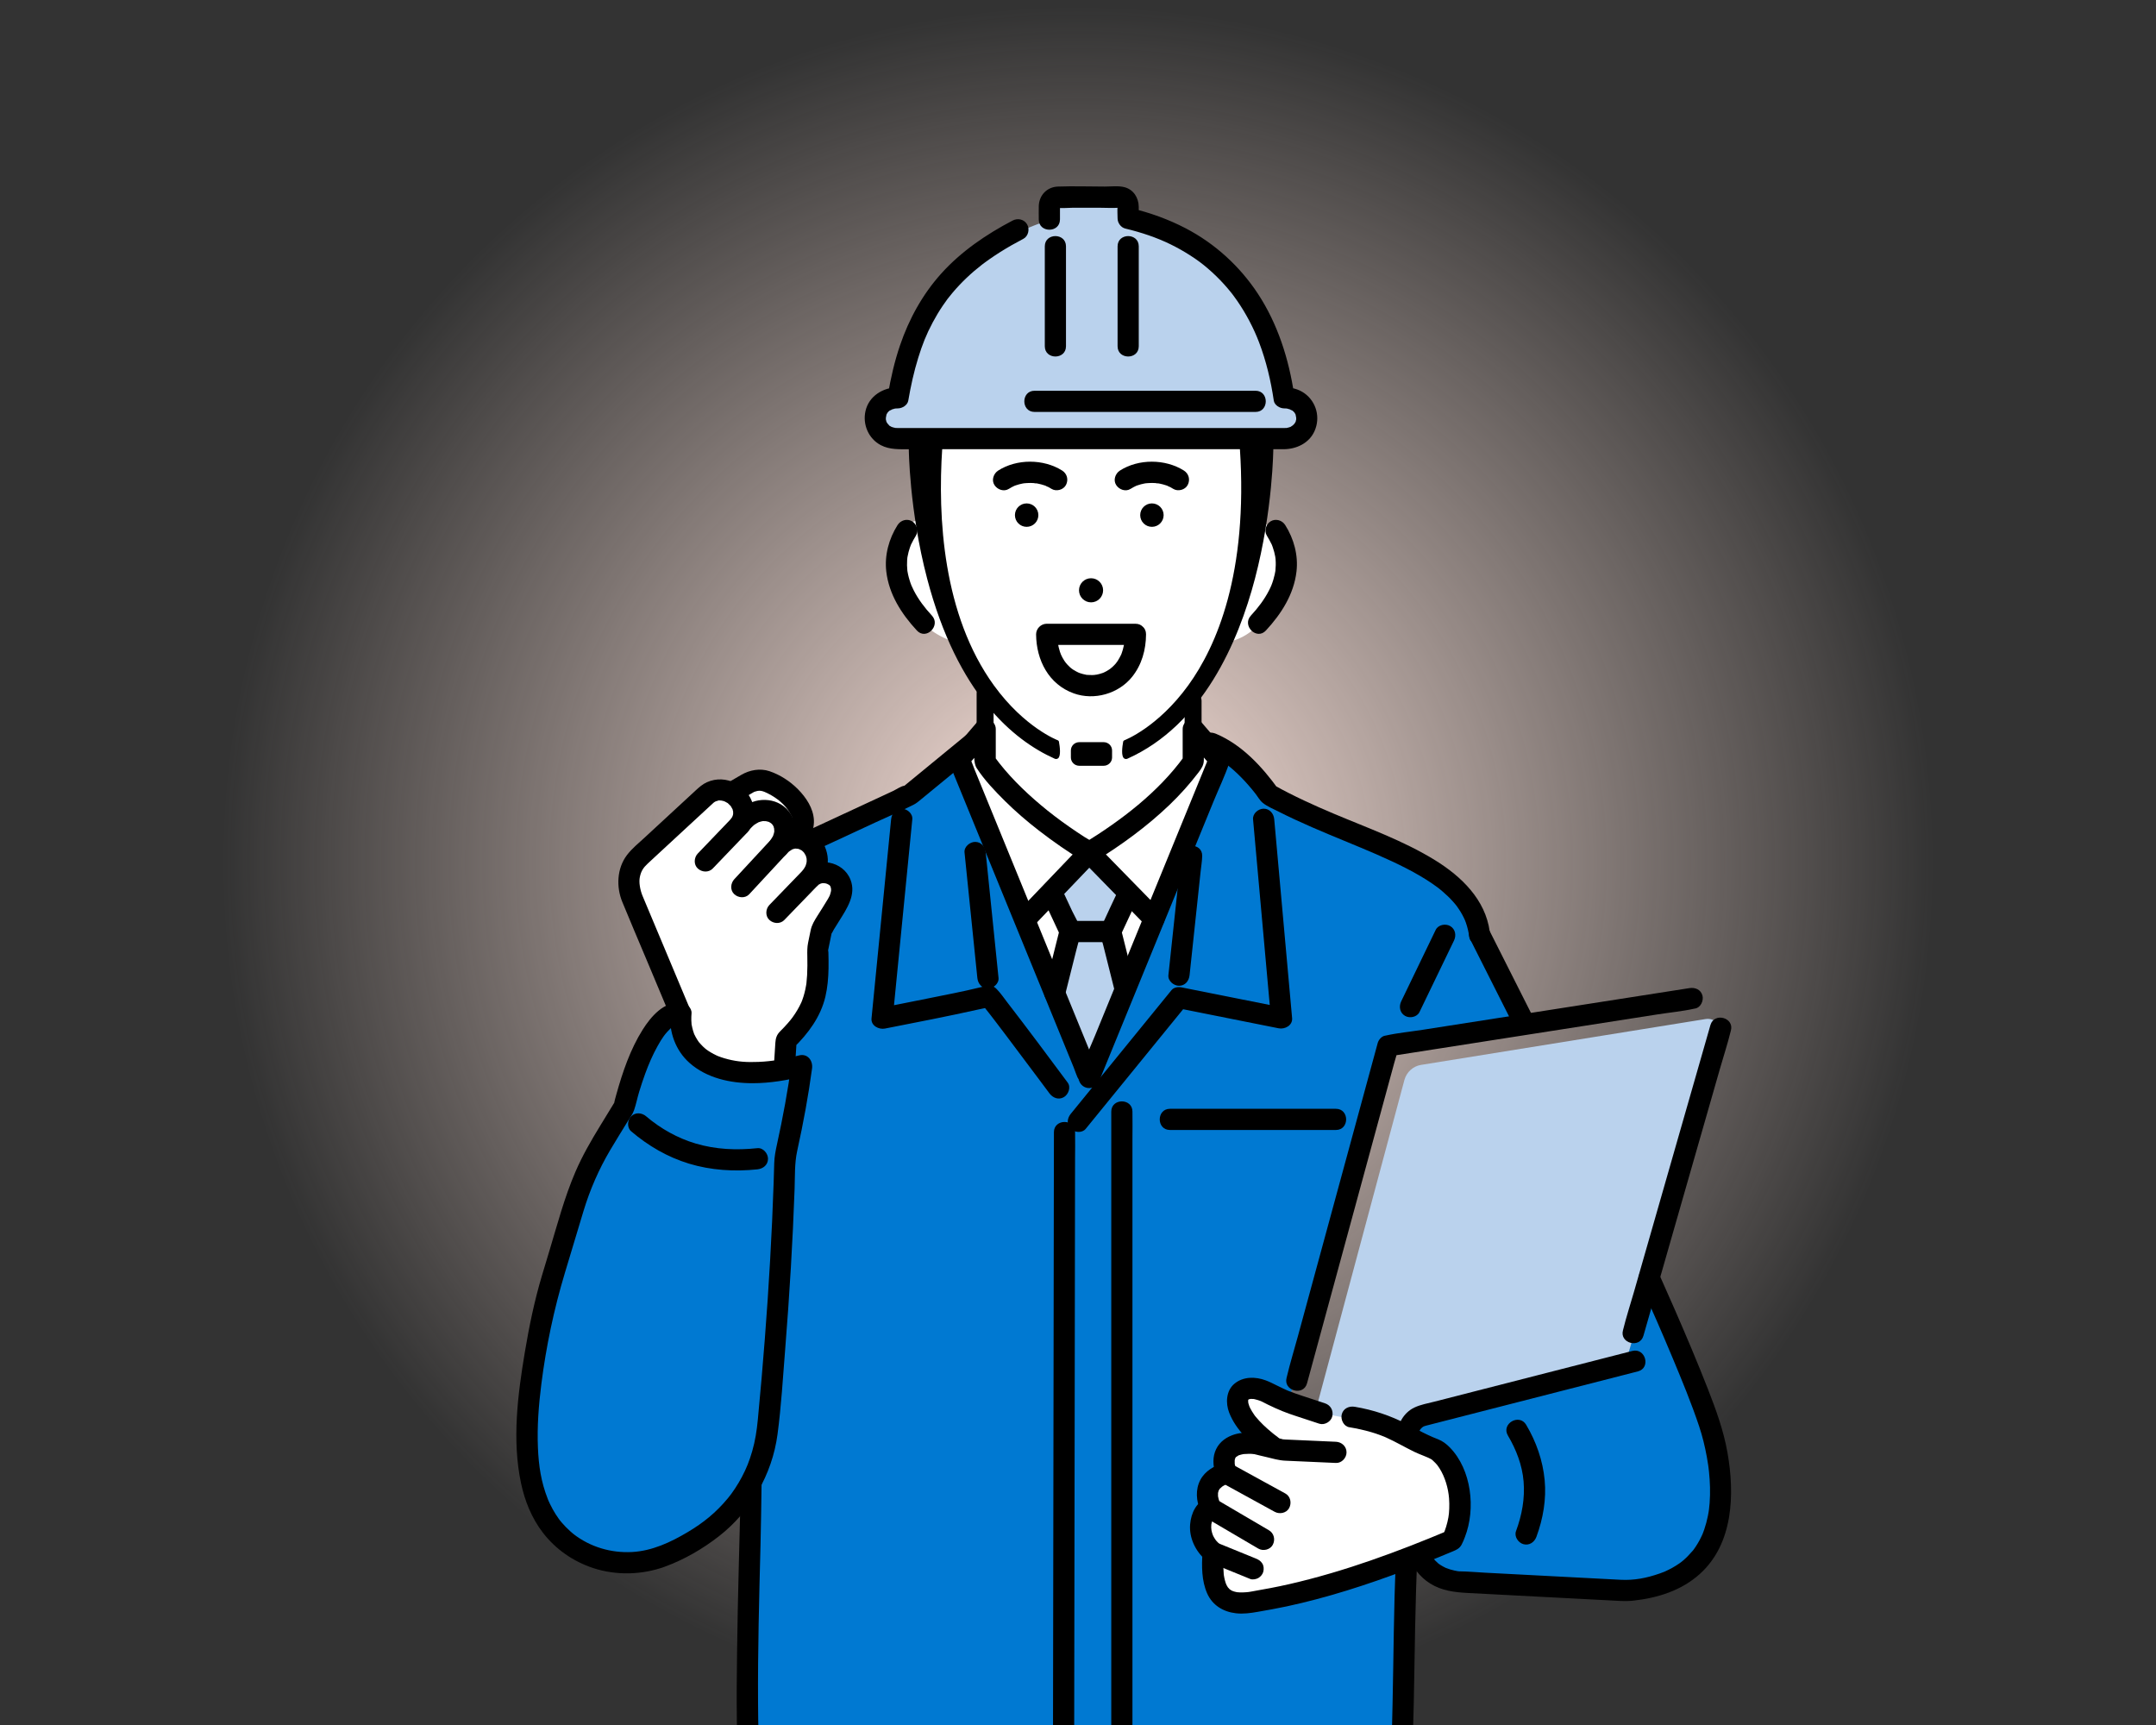 <svg width="600" height="480" viewBox="0 0 600 480" fill="none" xmlns="http://www.w3.org/2000/svg">
<rect x="0" y="0" width="600" height="480" fill="#333333" stroke="none"/>
<g clip-path="url(#clip0_2192_17626)">
<circle cx="300" cy="240" r="240" fill="url(#paint0_radial_2192_17626)"/>
<g clip-path="url(#clip1_2192_17626)">
<path d="M209.851 408.553L208.357 444.096C207.83 462.258 208.098 481.806 209.359 503.083L208.313 531.063C208.219 534.015 210.436 536.416 213.362 536.819C233.112 539.538 317.989 545.818 387.628 535.703C390.632 535.266 392.776 532.571 392.457 529.552L388.867 503.083L391.817 399.777L358.551 390.173L386.248 291.028L424.392 285.223L412.021 260.04C409.209 243.601 392.301 238.992 392.301 238.992L353.453 221.115C348.93 215.084 344.407 210.929 341.436 208.523L338.812 211.469C329.862 237.36 318.12 265.509 302.725 299.473C288.235 265.566 274.607 233.4 267.729 211.469H265.238C262.268 213.87 257.92 215.056 253.377 221.115L219.546 236.683L209.851 408.552V408.553Z" fill="#0079D2"/>
<path d="M302.74 299.846L340.149 210.371L332.644 201.666V191.879L340.525 178.852C359.042 176.506 362.668 143.282 348.159 145.387L349.799 124.375H256.475L257.256 144.94C245.474 142.547 245.514 174.026 267.281 179.053L273.494 189.646L272.449 202.697L265.332 210.37L302.741 299.845L302.74 299.846Z" fill="white"/>
<path d="M297.796 259.202L292.914 247.873L303.122 237.207L313.987 248.741L309.105 259.202L313.087 275.064L303.122 298.412L292.914 274.895L297.796 259.202Z" fill="#BAD2ED"/>
<path d="M247.755 122.046H357.332C366.054 118.031 365.559 114.255 357.332 110.683C353.66 81.139 337.734 66.255 313.963 60.755V54.855H292.218V61.143C269.372 68.794 253.294 83.3 249.933 110.683C243.468 112.703 241.781 116.195 247.755 122.046Z" fill="#BAD2ED"/>
<path d="M303.633 167.61C305.485 167.61 306.987 166.108 306.987 164.256C306.987 162.404 305.485 160.902 303.633 160.902C301.781 160.902 300.279 162.404 300.279 164.256C300.279 166.108 301.781 167.61 303.633 167.61Z" fill="black"/>
<path d="M320.571 146.599C322.371 146.599 323.831 145.139 323.831 143.338C323.831 141.538 322.371 140.078 320.571 140.078C318.77 140.078 317.311 141.538 317.311 143.338C317.311 145.139 318.77 146.599 320.571 146.599Z" fill="black"/>
<path d="M285.709 146.599C287.51 146.599 288.97 145.139 288.97 143.338C288.97 141.538 287.51 140.078 285.709 140.078C283.909 140.078 282.449 141.538 282.449 143.338C282.449 145.139 283.909 146.599 285.709 146.599Z" fill="black"/>
<path d="M314.654 136.02C315.169 135.691 315.705 135.416 316.257 135.153C316.625 134.977 315.764 135.327 316.153 135.202C316.291 135.158 316.425 135.1 316.561 135.053C316.871 134.946 317.185 134.85 317.501 134.766C317.784 134.691 318.069 134.626 318.356 134.568C318.5 134.54 318.645 134.515 318.79 134.489C319.5 134.356 318.352 134.523 318.772 134.487C319.399 134.433 320.02 134.382 320.65 134.388C320.944 134.391 321.239 134.401 321.532 134.42C321.748 134.434 322.214 134.574 322.41 134.502C322.175 134.589 321.885 134.423 322.384 134.51C322.527 134.534 322.67 134.562 322.812 134.591C323.095 134.648 323.376 134.714 323.654 134.789C323.965 134.872 324.272 134.964 324.576 135.068C324.71 135.114 324.842 135.164 324.975 135.211C325.348 135.343 324.978 135.263 324.855 135.152C325.048 135.327 325.465 135.435 325.695 135.557C325.966 135.702 326.229 135.857 326.488 136.02C327.796 136.843 329.794 136.338 330.521 134.963C331.288 133.512 330.859 131.81 329.464 130.931C324.28 127.667 316.853 127.63 311.679 130.931C310.38 131.759 309.736 133.589 310.622 134.963C311.459 136.262 313.263 136.907 314.654 136.02H314.654Z" fill="black"/>
<path d="M280.777 136.02C281.292 135.691 281.828 135.416 282.38 135.153C282.748 134.977 281.887 135.327 282.276 135.202C282.414 135.158 282.548 135.1 282.684 135.053C282.994 134.946 283.308 134.85 283.624 134.766C283.907 134.691 284.192 134.626 284.479 134.568C284.623 134.54 284.768 134.515 284.913 134.489C285.623 134.356 284.475 134.523 284.895 134.487C285.522 134.433 286.143 134.382 286.773 134.388C287.067 134.391 287.362 134.401 287.656 134.42C287.871 134.434 288.337 134.574 288.533 134.502C288.298 134.589 288.008 134.423 288.507 134.51C288.65 134.534 288.793 134.562 288.935 134.591C289.218 134.648 289.499 134.714 289.777 134.789C290.088 134.872 290.395 134.964 290.699 135.068C290.833 135.114 290.965 135.164 291.098 135.211C291.471 135.343 291.101 135.263 290.978 135.152C291.171 135.327 291.588 135.435 291.818 135.557C292.089 135.702 292.352 135.857 292.611 136.02C293.919 136.843 295.917 136.338 296.644 134.963C297.411 133.512 296.982 131.81 295.587 130.931C290.403 127.667 282.976 127.63 277.802 130.931C276.503 131.759 275.859 133.589 276.745 134.963C277.582 136.262 279.386 136.907 280.778 136.02H280.777Z" fill="black"/>
<path d="M313.036 176.513C313.03 177.337 312.991 178.16 312.889 178.98C312.967 178.35 312.828 179.281 312.792 179.465C312.704 179.907 312.599 180.345 312.476 180.778C312.378 181.12 312.262 181.453 312.15 181.788C312.101 181.934 312.041 182.075 311.987 182.218C312.211 181.622 312.084 182.008 312.018 182.137C311.703 182.751 311.404 183.361 311.023 183.94C310.912 184.107 310.301 184.874 310.812 184.268C310.638 184.475 310.466 184.685 310.283 184.885C310.057 185.131 309.823 185.366 309.578 185.593C309.421 185.738 308.59 186.375 309.272 185.885C308.828 186.205 308.38 186.509 307.901 186.774C307.651 186.911 307.388 187.024 307.138 187.16C306.972 187.251 306.645 187.304 307.322 187.089C307.143 187.145 306.97 187.226 306.792 187.287C306.262 187.473 305.718 187.62 305.167 187.729C304.902 187.781 304.174 187.789 305.029 187.768C304.721 187.775 304.41 187.828 304.101 187.839C303.538 187.861 302.988 187.806 302.427 187.787C302.031 187.774 303.019 187.912 302.287 187.763C301.951 187.694 301.617 187.626 301.285 187.536C301.013 187.463 300.744 187.38 300.478 187.287C300.154 187.173 299.734 186.96 300.306 187.238C299.761 186.973 299.224 186.708 298.713 186.38C298.469 186.224 298.235 186.053 297.999 185.884C298.653 186.354 297.999 185.867 297.839 185.725C297.336 185.276 296.892 184.782 296.458 184.268C296.935 184.834 296.329 184.068 296.188 183.852C295.994 183.552 295.812 183.244 295.643 182.929C295.469 182.603 295.31 182.27 295.16 181.934C295.457 182.6 295.038 181.564 294.967 181.348C294.711 180.567 294.546 179.772 294.387 178.968C294.228 178.163 294.423 179.359 294.365 178.85C294.335 178.583 294.31 178.317 294.29 178.049C294.252 177.538 294.237 177.027 294.234 176.514L291.287 179.461H315.988C319.781 179.461 319.786 173.566 315.988 173.566H291.287C289.702 173.566 288.33 174.917 288.34 176.514C288.386 183.659 291.843 190.436 298.824 192.939C304.507 194.976 311.273 193.052 315.046 188.355C317.76 184.978 318.907 180.809 318.935 176.514C318.959 172.72 313.065 172.716 313.041 176.514L313.036 176.513Z" fill="black"/>
<path d="M294.983 61.073V58.157C294.983 58.108 295.028 57.253 294.983 57.236C295.178 57.308 294.481 58.01 294.418 57.81C294.479 58.002 298.222 57.81 298.516 57.81H306.1C307.819 57.81 309.588 57.932 311.303 57.81C311.69 57.782 311.46 57.865 311.442 57.789C311.467 57.895 310.874 57.281 311.025 57.305C310.981 57.299 311.038 57.279 311.014 57.512C310.906 58.572 311.014 59.696 311.014 60.763C311.014 62.019 311.925 63.306 313.178 63.604C317.662 64.672 321.962 66.131 325.732 67.976C327.648 68.914 329.509 69.961 331.3 71.119C333.268 72.392 334.498 73.311 336.081 74.662C337.703 76.047 339.235 77.537 340.665 79.12C341.337 79.863 341.987 80.627 342.612 81.409C342.762 81.596 342.911 81.783 343.057 81.973C342.715 81.529 343.286 82.285 343.294 82.295C343.639 82.761 343.977 83.233 344.307 83.709C345.538 85.491 346.658 87.347 347.668 89.263C348.79 91.391 349.651 93.318 350.396 95.277C352.382 100.497 353.675 105.953 354.487 111.473C354.674 112.744 356.15 113.619 357.329 113.636C357.601 113.64 357.868 113.655 358.139 113.672C357.568 113.635 357.969 113.639 358.111 113.672C358.498 113.764 358.869 113.865 359.246 113.988C358.529 113.752 359.509 114.187 359.703 114.275C360.287 114.539 359.401 113.986 359.68 114.243C359.847 114.396 360.005 114.586 360.181 114.727C360.535 115.01 360.159 114.692 360.088 114.583C360.194 114.744 360.305 114.899 360.402 115.066C360.464 115.174 360.514 115.297 360.58 115.403C360.899 115.914 360.476 114.809 360.565 115.4C360.602 115.649 360.762 116.645 360.699 115.716C360.719 116.029 360.726 116.337 360.73 116.651C360.733 116.932 360.53 117.352 360.749 116.612C360.714 116.731 360.709 116.861 360.668 116.979C360.617 117.131 360.518 117.36 360.502 117.518C360.553 117.014 360.726 117.1 360.579 117.337C360.41 117.607 360.262 117.889 360.087 118.157C360.53 117.478 359.808 118.378 359.603 118.562C360.192 118.037 359.341 118.656 359.149 118.783C358.742 119.052 359.121 118.793 359.245 118.752C359.025 118.825 358.808 118.903 358.582 118.962C358.425 119.003 358.267 119.031 358.11 119.069C357.362 119.246 358.68 119.099 357.874 119.088C357.69 119.086 357.502 119.103 357.319 119.104C355.766 119.126 354.213 119.104 352.661 119.104C343.365 119.104 334.069 119.104 324.773 119.104C312.156 119.104 299.538 119.104 286.92 119.104C276.882 119.104 266.844 119.104 256.805 119.104C254.632 119.104 252.458 119.109 250.285 119.104C250.168 119.104 250.052 119.106 249.935 119.104C249.752 119.102 249.564 119.086 249.382 119.088C248.566 119.099 249.73 119.174 249.269 119.089C249.069 119.053 248.87 119.014 248.673 118.962C248.484 118.913 248.302 118.848 248.118 118.79C247.706 118.662 248.686 119.147 248.106 118.783C247.96 118.691 247.796 118.601 247.642 118.521C247.021 118.197 247.837 118.812 247.499 118.431C247.333 118.244 246.719 117.466 247.168 118.157C247.01 117.914 246.865 117.671 246.72 117.422C246.59 117.199 246.587 116.859 246.753 117.518C246.715 117.367 246.651 117.221 246.611 117.069C246.573 116.918 246.551 116.76 246.507 116.612C246.731 117.37 246.524 116.915 246.526 116.651C246.528 116.336 246.535 116.03 246.557 115.716C246.494 116.654 246.655 115.639 246.691 115.4C246.777 114.82 246.444 115.785 246.636 115.49C246.72 115.359 246.776 115.202 246.854 115.067C246.934 114.927 247.025 114.798 247.111 114.662C247.238 114.484 247.182 114.555 246.945 114.875C247.03 114.775 247.118 114.678 247.209 114.584C247.298 114.506 247.417 114.401 247.498 114.31C247.9 113.857 246.988 114.53 247.553 114.276C247.758 114.183 248.715 113.758 248.009 113.989C248.347 113.879 248.681 113.784 249.025 113.698C249.196 113.654 249.726 113.633 249.116 113.672C249.387 113.654 249.655 113.64 249.926 113.636C251.114 113.618 252.552 112.742 252.768 111.473C253.455 107.446 254.331 103.449 255.542 99.545C256.705 95.794 257.778 93.088 259.563 89.727C260.408 88.137 261.334 86.589 262.343 85.097C263.44 83.475 263.969 82.779 265.144 81.394C267.567 78.536 270.31 75.947 273.27 73.652C273.165 73.733 272.934 73.907 273.413 73.544C273.663 73.355 273.915 73.167 274.168 72.982C274.595 72.669 275.025 72.361 275.46 72.057C276.396 71.403 277.349 70.772 278.315 70.162C280.415 68.835 282.578 67.612 284.78 66.462C286.19 65.725 286.614 63.757 285.838 62.429C285.001 60.999 283.22 60.632 281.805 61.372C274.476 65.203 267.473 69.961 261.92 76.144C256.722 81.933 252.982 88.74 250.474 96.085C248.939 100.582 247.883 105.226 247.085 109.905L249.926 107.742C245.794 107.803 241.822 110.147 240.859 114.379C240.011 118.104 241.705 122.086 245.13 123.874C247.648 125.187 250.424 125 253.158 125C262.57 125 271.982 125 281.394 125C294.673 125 307.952 125 321.232 125C331.495 125 341.757 125 352.02 125C353.783 125 355.547 125.023 357.309 125C360.846 124.953 364.32 123.314 365.821 119.966C367.504 116.209 366.369 111.833 363.013 109.424C361.366 108.241 359.328 107.771 357.326 107.742L360.168 109.905C358.709 99.982 355.596 90.125 350.044 81.7C345.012 74.064 338.123 67.787 330.012 63.548C325.19 61.028 320.027 59.178 314.74 57.919L316.903 60.761C316.903 59.677 316.919 58.593 316.903 57.51C316.866 55.048 315.475 52.783 313.003 52.104C311.297 51.635 309.214 51.914 307.477 51.914C303.126 51.914 298.744 51.752 294.396 51.914C291.342 52.029 289.154 54.356 289.084 57.38C289.055 58.61 289.084 59.843 289.084 61.073C289.084 64.866 294.978 64.872 294.978 61.073H294.983Z" fill="black"/>
<path d="M311.016 68.542V96.353C311.016 100.146 316.91 100.152 316.91 96.353V68.542C316.91 64.749 311.016 64.743 311.016 68.542Z" fill="black"/>
<path d="M290.762 68.542V96.353C290.762 100.146 296.656 100.152 296.656 96.353V68.542C296.656 64.749 290.762 64.743 290.762 68.542Z" fill="black"/>
<path d="M287.909 114.625H349.408C353.201 114.625 353.207 108.73 349.408 108.73H287.909C284.116 108.73 284.111 114.625 287.909 114.625Z" fill="black"/>
<path d="M341.428 209.225C339.005 206.401 336.583 203.576 334.16 200.751C332.452 198.758 329.129 200.414 329.129 202.835V212.003L329.532 210.515C322.331 220.463 312.055 228.248 301.635 234.667L306.069 237.212C306.069 234.981 303.486 233.985 301.875 232.947C300.381 231.984 298.903 230.994 297.446 229.974C294.751 228.089 292.132 226.103 289.616 223.986C284.865 219.987 280.325 215.505 276.713 210.514L277.115 212.002V202.834C277.115 200.425 273.795 198.755 272.084 200.75C269.661 203.574 267.239 206.399 264.816 209.224C264.183 209.963 263.652 211.097 264.058 212.091C265.261 215.032 266.464 217.972 267.667 220.912C270.554 227.971 273.442 235.031 276.33 242.09C279.807 250.591 283.285 259.092 286.762 267.593L295.82 289.735L298.804 297.03C299.259 298.144 299.616 299.428 300.214 300.476C300.386 300.779 300.173 301.13 300.173 299.851C300.173 301.305 301.294 302.575 302.729 302.745C304.295 302.932 305.39 302.033 305.963 300.635C307.165 297.694 308.369 294.754 309.571 291.814L318.234 270.636L328.667 245.133L337.724 222.991C339.178 219.437 340.896 215.892 342.118 212.25C342.136 212.196 342.162 212.144 342.183 212.091C342.786 210.617 341.529 208.852 340.125 208.466C338.435 208.002 337.105 209.045 336.499 210.525C335.297 213.465 334.093 216.406 332.891 219.346C330.003 226.405 327.115 233.465 324.228 240.524C320.751 249.025 317.272 257.526 313.795 266.027L304.738 288.169C303.284 291.722 301.566 295.268 300.344 298.91C300.326 298.964 300.3 299.015 300.279 299.068L306.067 299.852C306.067 298.816 305.419 297.738 305.04 296.812L302.438 290.452L293.818 269.38L283.301 243.672C280.278 236.281 277.254 228.89 274.23 221.498L271.235 214.175C270.766 213.026 270.375 211.786 269.806 210.682C269.781 210.632 269.763 210.576 269.741 210.524L268.983 213.391C271.406 210.566 273.828 207.742 276.251 204.916L271.219 202.832V207.765C271.219 209.603 270.789 212.17 271.833 213.78C273.987 217.102 276.891 220.125 279.69 222.905C282.654 225.847 285.832 228.564 289.133 231.121C293.141 234.226 297.316 237.095 301.632 239.753L300.172 237.209C300.172 239.403 302.689 240.935 304.607 239.753C312.014 235.191 319.13 230.025 325.424 224.002C328.359 221.191 331.067 218.175 333.534 214.946C334.366 213.858 335.02 212.882 335.02 211.482V202.831L329.988 204.915C332.411 207.74 334.833 210.564 337.256 213.39C338.292 214.599 340.358 214.455 341.423 213.39C342.622 212.191 342.462 210.434 341.423 209.222L341.428 209.225Z" fill="black"/>
<path d="M334.387 205.119V194.973C334.387 193.739 333.303 192.559 332.03 192.615C330.756 192.672 329.672 193.651 329.672 194.973V205.119C329.672 206.352 330.756 207.533 332.03 207.477C333.303 207.42 334.387 206.441 334.387 205.119Z" fill="black"/>
<path d="M276.505 204.053V192.844C276.505 191.61 275.42 190.43 274.147 190.486C272.874 190.543 271.789 191.522 271.789 192.844V204.053C271.789 205.286 272.874 206.467 274.147 206.41C275.42 206.354 276.505 205.375 276.505 204.053Z" fill="black"/>
<path d="M414.583 259.221C413.386 250.321 406.684 243.878 399.384 239.37C390.53 233.902 380.566 230.384 371.019 226.35C365.765 224.13 359.938 221.496 354.731 218.581L355.789 219.638C351.245 213.362 345.696 207.27 338.42 204.19C336.955 203.57 335.263 203.751 334.387 205.247C333.664 206.484 333.97 208.656 335.444 209.28C338.396 210.529 341.042 212.278 343.347 214.335C344.8 215.631 346.158 217.03 347.438 218.496C348.081 219.232 348.705 219.985 349.311 220.754C349.998 221.626 350.593 222.757 351.459 223.44C352.757 224.466 354.473 225.158 355.945 225.904C357.417 226.65 358.91 227.371 360.411 228.069C363.551 229.53 366.735 230.893 369.928 232.235C375.969 234.773 381.536 236.943 387.389 239.681C390.039 240.92 392.656 242.239 395.18 243.72C396.359 244.411 397.517 245.139 398.643 245.914C399.167 246.275 399.68 246.65 400.192 247.028C400.567 247.305 399.87 246.772 400.233 247.057C400.338 247.139 400.442 247.221 400.546 247.304C400.821 247.523 401.091 247.746 401.359 247.973C402.428 248.88 403.443 249.85 404.377 250.895C404.597 251.141 404.812 251.391 405.022 251.646C405.127 251.772 405.229 251.9 405.331 252.028C405.607 252.37 405.062 251.657 405.317 252.012C405.718 252.57 406.111 253.129 406.468 253.717C406.801 254.264 407.109 254.827 407.388 255.403C407.485 255.603 407.817 256.363 407.583 255.795C407.706 256.093 407.822 256.394 407.93 256.697C408.401 258.024 408.714 259.395 408.902 260.79C409.114 262.369 411.141 263.23 412.527 262.849C414.231 262.38 414.799 260.807 414.586 259.223L414.583 259.221Z" fill="black"/>
<path d="M268.737 204.652C265.603 207.224 262.467 209.797 259.332 212.371L253.26 217.353C252.688 217.823 252.11 218.288 251.542 218.764C250.791 219.393 251.957 218.601 251.679 218.638C250.693 218.768 249.43 219.682 248.54 220.095C246.458 221.061 244.375 222.028 242.293 222.996L226.633 230.266C223.374 231.779 220.114 233.292 216.856 234.805C215.902 235.247 215.451 236.375 215.396 237.35C214.989 244.661 214.581 251.971 214.174 259.282C213.256 275.742 212.339 292.203 211.422 308.663C210.43 326.463 209.438 344.263 208.446 362.064L206.61 395.026C206.26 401.305 206.305 407.604 206.156 413.89C205.793 429.187 205.307 444.482 205.12 459.782C204.968 472.272 204.819 484.863 205.981 497.315C206.122 498.817 206.427 500.344 206.446 501.849C206.46 502.949 206.371 504.059 206.334 505.158L205.906 517.741L205.534 528.679C205.422 531.969 205.544 535.645 208.248 537.951C210.85 540.17 214.436 540.432 217.687 540.778C221.797 541.216 225.912 541.602 230.031 541.943C238.521 542.646 247.026 543.156 255.537 543.509C289.33 544.909 323.208 543.929 356.938 541.595C364.874 541.046 372.803 540.416 380.727 539.712C384.017 539.419 388.03 539.635 390.988 537.952C393.579 536.478 394.673 533.886 394.855 531.013C395.029 528.246 394.465 525.27 394.195 522.523C393.756 518.082 393.318 513.642 392.879 509.201C392.64 506.78 392.141 504.24 392.149 501.804C392.158 499.21 392.604 496.549 392.753 493.954C392.928 490.901 393.053 487.845 393.154 484.79C393.621 470.802 393.646 456.804 394.072 442.815C394.258 436.707 394.507 430.596 395.01 424.505C395.323 420.725 389.427 420.745 389.116 424.505C388.029 437.659 387.951 450.894 387.724 464.084C387.605 470.986 387.49 477.89 387.26 484.791C387.158 487.846 387.033 490.902 386.858 493.955C386.712 496.502 386.307 499.09 386.272 501.636C386.238 504.029 386.721 506.525 386.955 508.905C387.385 513.259 387.816 517.614 388.246 521.968C388.502 524.57 388.909 527.215 388.976 529.833C389.004 530.88 388.896 531.873 388.634 532.324C388.44 532.66 388.64 532.474 388.283 532.707C387.769 533.043 387.418 533.11 386.706 533.243C383.143 533.913 379.34 533.945 375.728 534.251C342.861 537.04 309.853 538.595 276.862 538.181C260.148 537.971 243.431 537.246 226.779 535.769C222.962 535.43 219.034 535.256 215.259 534.584C214.06 534.371 212.969 534.126 212.166 533.568C212.196 533.589 211.831 533.203 211.917 533.316C211.83 533.201 211.581 532.682 211.808 533.213C211.701 532.962 211.643 532.696 211.569 532.435C211.411 531.868 211.376 531.045 211.385 530.006C211.387 529.78 211.4 529.554 211.408 529.328L211.54 525.439C211.8 517.778 212.06 510.118 212.321 502.458C212.356 501.395 212.2 500.393 212.082 499.33C211.811 496.891 211.624 494.444 211.476 491.996C211.112 485.956 210.996 479.902 210.96 473.852C210.87 459.228 211.267 444.603 211.644 429.985C211.927 419.011 211.88 407.987 212.394 397.022C212.803 388.302 213.366 379.586 213.851 370.871C214.786 354.094 215.721 337.316 216.656 320.539C217.618 303.28 218.579 286.022 219.541 268.763C220.098 258.759 220.656 248.755 221.213 238.75L221.291 237.35L219.831 239.894C227.759 236.213 235.686 232.533 243.613 228.852C247.17 227.201 250.808 225.662 254.305 223.889C255.056 223.508 255.667 222.967 256.318 222.434L261.619 218.083C265.382 214.995 269.145 211.907 272.909 208.818C274.14 207.808 273.957 205.698 272.909 204.651C271.691 203.433 269.975 203.638 268.741 204.651L268.737 204.652Z" fill="black"/>
<path d="M348.714 227.974C349.273 234.196 349.833 240.418 350.393 246.64C351.286 256.567 352.178 266.494 353.071 276.421C353.277 278.713 353.483 281.004 353.689 283.296L357.42 280.454C349.091 278.792 340.763 277.131 332.434 275.47C331.251 275.234 330.069 274.998 328.886 274.762C327.92 274.569 326.697 274.688 326.019 275.521C322.857 279.403 319.694 283.285 316.532 287.168C311.513 293.329 306.494 299.49 301.476 305.652C300.309 307.083 299.143 308.516 297.977 309.947C296.973 311.18 296.771 312.91 297.977 314.115C299.015 315.152 301.135 315.355 302.145 314.115C305.307 310.232 308.47 306.35 311.632 302.468C316.65 296.306 321.67 290.145 326.688 283.984C327.854 282.552 329.021 281.12 330.187 279.688L327.32 280.446C335.648 282.108 343.977 283.769 352.305 285.431C353.488 285.666 354.67 285.902 355.853 286.138C357.563 286.479 359.767 285.338 359.584 283.296C359.025 277.074 358.464 270.852 357.905 264.63C357.012 254.703 356.12 244.776 355.227 234.849C355.021 232.557 354.815 230.266 354.609 227.975C354.467 226.389 353.357 225.027 351.662 225.027C350.178 225.027 348.571 226.38 348.715 227.975L348.714 227.974Z" fill="black"/>
<path d="M247.993 227.972C247.379 234.21 246.764 240.45 246.15 246.688C245.171 256.632 244.191 266.577 243.212 276.521C242.988 278.803 242.763 281.087 242.538 283.369C242.336 285.416 244.573 286.544 246.269 286.211C255.062 284.484 263.87 282.783 272.615 280.827C274.452 280.416 276.428 280.214 277.636 278.623L275.875 279.978H275.881C275.359 279.978 274.836 279.978 274.315 279.978C274.027 279.889 273.195 279.519 273.084 279.269C273.091 279.285 273.122 279.3 273.129 279.314C273.167 279.376 273.241 279.425 273.286 279.482C273.441 279.679 273.611 279.864 273.77 280.057C274.285 280.685 274.784 281.326 275.284 281.967C275.431 282.155 275.578 282.345 275.725 282.533C276.103 283.02 275.295 281.973 275.679 282.475C275.751 282.568 275.824 282.662 275.895 282.755C276.281 283.256 276.665 283.757 277.049 284.259C277.914 285.391 278.776 286.526 279.635 287.662C283.023 292.14 286.388 296.636 289.745 301.138C290.512 302.167 291.279 303.197 292.045 304.227C292.993 305.503 294.596 306.151 296.078 305.285C297.336 304.549 298.09 302.537 297.135 301.252C291.579 293.777 286.022 286.298 280.328 278.928C279.37 277.688 278.455 276.322 277.352 275.201C277.125 274.97 276.876 274.756 276.594 274.592C275.92 274.201 275.058 274.086 274.308 274.293C273.839 274.422 273.345 274.712 273.008 275.051C271.56 276.499 273.431 274.715 273.573 274.62C274.292 274.13 274.332 274.347 273.823 274.477C273.541 274.549 273.26 274.626 272.977 274.696C267.968 275.927 262.883 276.884 257.829 277.908C253.455 278.793 249.08 279.666 244.703 280.526L248.434 283.368C249.048 277.129 249.663 270.89 250.277 264.651C251.256 254.707 252.236 244.762 253.215 234.818C253.439 232.536 253.665 230.253 253.889 227.971C254.046 226.384 252.423 225.023 250.942 225.023C249.218 225.023 248.151 226.38 247.995 227.971L247.993 227.972Z" fill="black"/>
<path d="M268.421 237.213C269.464 247.42 270.508 257.628 271.551 267.835C271.697 269.262 271.842 270.688 271.988 272.115C272.15 273.698 273.226 275.062 274.935 275.062C276.404 275.062 278.046 273.708 277.883 272.115C276.839 261.908 275.796 251.7 274.753 241.493C274.607 240.066 274.462 238.64 274.316 237.213C274.154 235.629 273.077 234.266 271.369 234.266C269.9 234.266 268.258 235.62 268.421 237.213Z" fill="black"/>
<path d="M328.668 238.194C328.641 239.345 328.439 240.517 328.32 241.661C328.044 244.31 327.763 246.958 327.481 249.606C326.854 255.514 326.222 261.42 325.589 267.326C325.444 268.668 325.301 270.01 325.157 271.352C324.986 272.937 326.634 274.299 328.104 274.299C329.839 274.299 330.88 272.941 331.051 271.352C332.086 261.718 333.123 252.085 334.132 242.447C334.279 241.044 334.529 239.606 334.563 238.193C334.654 234.399 328.759 234.4 328.669 238.193L328.668 238.194Z" fill="black"/>
<path d="M287.795 257.49C292.877 252.18 297.957 246.87 303.038 241.561C303.761 240.806 304.482 240.052 305.205 239.297H301.037C306.305 244.686 311.573 250.074 316.842 255.463C317.595 256.234 318.35 257.005 319.103 257.776C321.76 260.493 325.926 256.324 323.271 253.609C318.003 248.22 312.734 242.832 307.466 237.443C306.713 236.672 305.958 235.901 305.205 235.13C304.11 234.009 302.13 233.988 301.037 235.13C295.956 240.439 290.875 245.749 285.794 251.059C285.072 251.813 284.35 252.568 283.628 253.322C281.005 256.063 285.167 260.237 287.795 257.49Z" fill="black"/>
<path d="M293.299 315.046C293.296 316.727 293.294 318.407 293.291 320.089L293.27 333.735C293.26 340.489 293.25 347.243 293.239 353.998C293.227 362.203 293.215 370.409 293.202 378.614C293.187 387.639 293.174 396.664 293.16 405.691C293.146 414.762 293.133 423.834 293.119 432.906C293.105 441.366 293.093 449.827 293.08 458.287L293.047 479.832L293.023 495.316C293.02 497.747 292.963 500.185 293.012 502.617C293.014 502.721 293.012 502.827 293.012 502.932C293.006 506.725 298.901 506.73 298.906 502.932C298.909 501.251 298.911 499.57 298.914 497.889L298.935 484.243L298.966 463.98C298.978 455.775 298.99 447.569 299.004 439.364C299.018 430.339 299.031 421.313 299.045 412.287C299.059 403.215 299.072 394.144 299.087 385.072L299.125 359.69C299.137 352.509 299.147 345.327 299.158 338.145L299.182 322.662C299.186 320.23 299.242 317.792 299.193 315.361C299.191 315.257 299.193 315.151 299.193 315.046C299.199 311.253 293.304 311.247 293.299 315.046Z" fill="black"/>
<path d="M315.152 494.218C315.152 492.568 315.152 490.918 315.152 489.268V475.796C315.152 469.154 315.152 462.513 315.152 455.873V431.68C315.152 422.809 315.152 413.938 315.152 405.067V378.203C315.152 369.888 315.152 361.574 315.152 353.258C315.152 346.198 315.152 339.137 315.152 332.077V316.845C315.152 314.442 315.205 312.031 315.152 309.629C315.15 309.526 315.152 309.423 315.152 309.32C315.152 305.526 309.258 305.521 309.258 309.32C309.258 310.97 309.258 312.62 309.258 314.27V327.742C309.258 334.383 309.258 341.025 309.258 347.665V371.858C309.258 380.729 309.258 389.6 309.258 398.47V425.334C309.258 433.65 309.258 441.964 309.258 450.279C309.258 457.339 309.258 464.4 309.258 471.46V486.693C309.258 489.096 309.205 491.507 309.258 493.909C309.26 494.012 309.258 494.114 309.258 494.218C309.258 498.011 315.152 498.017 315.152 494.218Z" fill="black"/>
<path d="M325.595 314.43H371.776C375.569 314.43 375.574 308.535 371.776 308.535H325.595C321.802 308.535 321.796 314.43 325.595 314.43Z" fill="black"/>
<path d="M399.547 258.743C396.748 264.543 393.948 270.342 391.149 276.141C390.747 276.973 390.345 277.805 389.943 278.638C389.252 280.071 389.551 281.823 391 282.671C392.292 283.426 394.338 283.053 395.033 281.613C397.832 275.814 400.632 270.015 403.431 264.216C403.833 263.383 404.235 262.552 404.637 261.719C405.328 260.286 405.029 258.534 403.58 257.686C402.288 256.931 400.242 257.304 399.547 258.743Z" fill="black"/>
<path d="M290.367 250.233C291.994 253.72 293.621 257.207 295.248 260.694L294.951 258.423C293.524 264.109 292.096 269.795 290.669 275.48C289.746 279.16 295.428 280.73 296.354 277.046C297.399 272.88 298.445 268.714 299.491 264.547C299.87 263.037 300.325 261.526 300.633 259.999C301.038 257.993 299.213 255.304 298.39 253.541C297.412 251.447 296.435 249.352 295.457 247.258C294.783 245.816 292.708 245.45 291.424 246.2C289.945 247.065 289.691 248.784 290.367 250.233Z" fill="black"/>
<path d="M311.44 247.26C309.82 250.73 308.151 254.18 306.582 257.671C305.796 259.417 306.586 261.286 307.028 263.046L308.95 270.703C309.381 272.42 309.812 274.138 310.243 275.855C311.166 279.532 316.852 277.974 315.927 274.289C314.6 269.002 313.272 263.714 311.945 258.427L311.648 260.698C313.275 257.211 314.903 253.723 316.53 250.237C317.202 248.796 316.934 247.06 315.472 246.204C314.196 245.457 312.116 245.812 311.44 247.26Z" fill="black"/>
<path d="M309.104 256.262H297.795C296.253 256.262 294.777 257.617 294.848 259.209C294.92 260.801 296.143 262.156 297.795 262.156H309.104C310.646 262.156 312.123 260.801 312.051 259.209C311.98 257.617 310.756 256.262 309.104 256.262Z" fill="black"/>
<path d="M363.74 384.92C364.583 381.826 365.425 378.734 366.266 375.641C368.287 368.215 370.309 360.79 372.33 353.364C374.764 344.422 377.198 335.482 379.633 326.54C381.745 318.78 383.858 311.019 385.971 303.258L388.045 295.64C388.374 294.431 388.802 293.207 389.043 291.976C389.053 291.921 389.073 291.866 389.087 291.812L387.028 293.871C389.831 293.433 392.635 292.994 395.438 292.557C402.172 291.504 408.905 290.453 415.639 289.4C423.789 288.127 431.939 286.854 440.089 285.58C447.141 284.478 454.194 283.376 461.246 282.274C464.66 281.74 468.194 281.417 471.567 280.662C471.617 280.65 471.669 280.646 471.72 280.638C473.294 280.392 474.166 278.422 473.779 277.013C473.318 275.334 471.732 274.708 470.154 274.954C467.351 275.392 464.547 275.83 461.744 276.268C455.01 277.32 448.277 278.372 441.543 279.424C433.393 280.697 425.243 281.971 417.093 283.245C410.041 284.346 402.988 285.449 395.936 286.55C392.522 287.084 388.988 287.408 385.615 288.163C385.565 288.174 385.513 288.179 385.462 288.186C384.483 288.339 383.649 289.342 383.403 290.245C382.561 293.339 381.719 296.431 380.877 299.524L374.813 321.801L367.511 348.625C365.398 356.385 363.286 364.146 361.172 371.907C360.151 375.66 358.991 379.403 358.101 383.189C358.088 383.244 358.071 383.299 358.056 383.353C357.059 387.018 362.744 388.582 363.74 384.92Z" fill="black"/>
<path d="M307.143 206.516H300.356C299.065 206.516 298.018 207.545 298.018 208.817V210.782C298.018 212.053 299.064 213.083 300.356 213.083H307.143C308.434 213.083 309.482 212.053 309.482 210.782V208.817C309.482 207.545 308.435 206.516 307.143 206.516Z" fill="black"/>
<path d="M294.163 206.491C294.163 206.491 257.106 192.766 261.681 124.602H253.447C253.447 124.602 253.6 192.614 293.706 210.608C295.025 211.2 294.163 206.491 294.163 206.491Z" fill="black"/>
<path d="M293.919 211.201C293.777 211.201 293.63 211.169 293.485 211.103C281.941 205.923 266.418 193.026 258.013 160.994C253.002 141.895 252.906 124.773 252.906 124.602C252.906 124.458 252.963 124.32 253.065 124.218C253.167 124.116 253.304 124.059 253.449 124.059H261.683C261.833 124.059 261.976 124.121 262.079 124.23C262.182 124.34 262.233 124.487 262.224 124.637C260.927 143.953 262.369 171.098 276.598 190.72C285.093 202.436 294.262 205.948 294.353 205.981C294.533 206.048 294.664 206.204 294.698 206.392C294.963 207.839 295.283 210.365 294.455 211.015C294.3 211.137 294.115 211.199 293.921 211.199L293.919 211.201ZM253.996 125.143C254.058 128.196 254.585 143.674 259.067 160.742C263.639 178.155 273.379 200.829 293.821 210.066C293.966 209.608 293.908 208.253 293.682 206.882C292.003 206.185 283.701 202.333 275.77 191.427C267.83 180.509 258.867 160.164 261.105 125.143H253.996Z" fill="black"/>
<path d="M313.102 206.491C313.102 206.491 350.158 192.766 345.583 124.602H353.817C353.817 124.602 353.664 192.614 313.558 210.608C312.239 211.2 313.101 206.491 313.101 206.491H313.102Z" fill="black"/>
<path d="M313.346 211.203C313.15 211.203 312.967 211.14 312.811 211.019C311.983 210.369 312.304 207.843 312.569 206.396C312.602 206.208 312.734 206.052 312.913 205.985C313.004 205.951 322.173 202.44 330.668 190.724C338.522 179.894 347.39 159.637 345.041 124.641C345.031 124.491 345.084 124.344 345.186 124.234C345.289 124.125 345.433 124.062 345.582 124.062H353.817C353.961 124.062 354.099 124.12 354.201 124.222C354.302 124.324 354.359 124.462 354.359 124.606C354.359 124.776 354.263 141.899 349.252 160.998C344.613 178.678 334.694 201.723 313.78 211.106C313.634 211.171 313.487 211.205 313.347 211.205L313.346 211.203ZM313.583 206.884C313.357 208.254 313.299 209.608 313.444 210.067C324.775 204.941 339.938 192.224 348.204 160.722C352.681 143.656 353.207 128.196 353.268 125.145H346.161C347.403 144.63 345.817 171.736 331.495 191.429C323.564 202.335 315.262 206.188 313.583 206.884Z" fill="black"/>
<path d="M352.577 149.08C353.062 149.846 353.474 150.64 353.878 151.451C354.158 152.014 353.731 151.016 353.972 151.663C354.045 151.859 354.121 152.053 354.191 152.25C354.345 152.688 354.483 153.131 354.601 153.579C354.71 153.993 354.804 154.411 354.88 154.832C354.895 154.912 355.004 155.759 354.929 155.081C354.954 155.299 354.975 155.519 354.992 155.739C355.069 156.746 355.037 157.747 354.942 158.751C354.912 159.073 355.014 158.423 354.912 158.965C354.858 159.256 354.808 159.545 354.745 159.835C354.638 160.332 354.509 160.825 354.361 161.313C353.99 162.538 353.702 163.226 353.154 164.297C351.832 166.883 350.084 169.166 348.115 171.289C345.54 174.068 349.698 178.246 352.283 175.456C356.562 170.841 360.064 165.399 360.804 159.035C361.33 154.505 360.089 149.935 357.667 146.104C356.817 144.76 355.042 144.224 353.634 145.047C352.294 145.831 351.723 147.728 352.577 149.08Z" fill="black"/>
<path d="M249.786 146.104C247.364 149.935 246.123 154.505 246.649 159.035C247.388 165.399 250.891 170.84 255.17 175.456C257.754 178.244 261.915 174.069 259.337 171.288C257.368 169.164 255.623 166.881 254.298 164.297C253.765 163.259 253.5 162.633 253.137 161.462C252.97 160.926 252.826 160.383 252.706 159.834C252.654 159.594 252.611 159.352 252.565 159.109C252.539 158.966 252.516 158.822 252.494 158.678C252.528 158.939 252.533 158.964 252.509 158.752C252.412 157.794 252.385 156.833 252.45 155.871C252.468 155.607 252.493 155.344 252.522 155.08C252.475 155.509 252.501 155.221 252.549 154.96C252.635 154.496 252.73 154.035 252.851 153.579C252.958 153.17 253.082 152.767 253.219 152.368C253.301 152.13 253.393 151.897 253.481 151.662C253.764 150.902 253.216 152.174 253.575 151.45C253.979 150.638 254.39 149.846 254.875 149.079C255.726 147.734 255.157 145.83 253.818 145.047C252.4 144.218 250.639 144.755 249.786 146.104Z" fill="black"/>
<path d="M188.653 282.135C190.624 296.038 201.608 300.317 218.522 298.263L219.29 289.008C226.772 282.104 228.805 271.882 228.379 260.163L233.108 251.336C234.896 242.613 231.488 241.874 227.137 242.58C227.634 235.72 225.607 233.179 221.582 234.057C223.618 231.6 224.032 228.749 223.148 225.583C221.062 221.123 216.894 218.897 212.32 217.109C209.362 217.222 206.522 218.354 203.798 220.473C201.441 218.377 198.891 218.591 196.106 221.635L177.688 238.669C175.245 241.55 174.102 245.009 175.842 249.752L188.653 282.133L188.653 282.135Z" fill="white"/>
<path d="M220.883 302.486C221.16 298.151 221.436 293.816 221.712 289.481L220.849 291.565C224.908 287.598 228.371 282.961 229.696 277.351C230.305 274.772 230.526 272.096 230.576 269.452C230.603 267.98 230.578 266.508 230.538 265.038C230.528 264.711 230.419 263.939 230.401 264.708C230.402 264.65 230.429 264.591 230.437 264.533C230.484 264.189 230.578 263.845 230.648 263.505L231.229 260.686C231.298 260.352 231.386 260.016 231.437 259.678C231.552 258.928 231.515 259.738 231.234 259.96C231.562 259.7 231.818 259.023 232.036 258.672L233.549 256.244C235.669 252.84 238.326 248.977 236.693 244.796C234.635 239.525 227.473 238.314 223.479 242.134L227.646 246.301C229.3 244.242 230.51 241.82 230.378 239.105C230.263 236.736 229.312 234.427 227.601 232.76C223.801 229.059 218.154 229.739 214.681 233.503L219.309 237.074C222.322 232.798 222.087 226.678 217.282 223.809C215.184 222.556 212.596 222.291 210.25 222.895C207.276 223.661 205.022 225.753 203.252 228.163L208.342 231.137C211.497 226.648 209.527 220.413 204.762 217.967C202.213 216.658 199.354 216.487 196.726 217.664C195.532 218.199 194.566 219.053 193.616 219.931C188.882 224.301 184.15 228.671 179.421 233.046C177.728 234.613 175.86 236.102 174.465 237.951C171.684 241.637 171.456 246.758 173.175 250.957C175.37 256.319 177.658 261.644 179.898 266.985L186.524 282.781V281.215C185.481 285.659 184.44 290.103 183.398 294.547C183.035 296.096 183.881 297.74 185.457 298.173C186.95 298.583 188.717 297.67 189.082 296.114C189.794 293.076 190.506 290.037 191.218 287C191.689 284.991 192.753 282.514 191.915 280.517L183.823 261.223L179.779 251.586C179.449 250.798 179.105 250.014 178.787 249.221C178.107 247.524 177.77 245.487 178.06 244.063C178.398 242.41 179.015 241.46 180.229 240.328C181.159 239.461 182.093 238.598 183.027 237.734C186.022 234.962 189.021 232.192 192.019 229.422C194.046 227.55 196.071 225.678 198.099 223.807C198.613 223.332 198.643 223.225 199.458 222.86C198.946 223.089 199.711 222.816 199.86 222.777C200.492 222.61 199.74 222.702 200.194 222.735C200.439 222.753 200.687 222.742 200.933 222.76C200.297 222.713 201.127 222.825 201.353 222.893C201.573 222.959 202.02 223.173 201.567 222.948C201.826 223.076 202.073 223.216 202.322 223.362C202.873 223.685 202.282 223.243 202.617 223.562C202.825 223.761 203.032 223.957 203.23 224.166C203.693 224.655 203.218 224.026 203.443 224.442C203.558 224.655 203.686 224.866 203.807 225.076C204.037 225.479 203.753 224.762 203.91 225.386C203.94 225.501 203.967 225.625 204.004 225.738C204.175 226.267 204.017 225.459 204.025 225.797C204.03 226.044 204.03 226.288 204.028 226.535C204.026 226.974 204.147 226.067 204.034 226.5C204.001 226.625 203.979 226.752 203.944 226.876C203.897 227.046 203.648 227.586 203.857 227.174C203.68 227.522 203.477 227.844 203.253 228.164C202.337 229.467 203.018 231.44 204.31 232.196C205.806 233.072 207.397 232.426 208.343 231.139C208.556 230.85 208.927 230.439 209.236 230.133C209.389 229.982 209.546 229.836 209.707 229.693L209.944 229.49C209.789 229.607 209.79 229.608 209.95 229.494C210.301 229.245 210.674 229.045 211.05 228.836C211.52 228.575 210.915 228.86 211.206 228.768C211.37 228.717 211.531 228.659 211.697 228.614C211.898 228.558 212.102 228.518 212.306 228.472C211.917 228.56 212.028 228.487 212.362 228.479C212.713 228.47 213.057 228.473 213.407 228.506C212.714 228.441 213.573 228.588 213.827 228.66C214.185 228.761 214.152 228.817 213.834 228.644C213.991 228.73 214.153 228.806 214.309 228.898C214.432 228.972 214.548 229.055 214.668 229.131C214.929 229.296 214.339 228.733 214.65 229.138C214.728 229.239 214.852 229.356 214.949 229.439C215.425 229.842 214.77 229.138 214.95 229.423C215.124 229.697 215.285 229.965 215.423 230.259C215.111 229.591 215.459 230.578 215.511 230.813C215.362 230.139 215.488 231.006 215.482 231.303C215.477 231.619 215.395 231.771 215.486 231.379C215.447 231.548 215.415 231.717 215.371 231.884C215.312 232.103 215.243 232.317 215.164 232.529C215.004 232.963 215.493 231.996 215.057 232.748C214.79 233.209 214.53 233.662 214.222 234.098C212.291 236.838 216.599 240.11 218.851 237.669C219.546 236.916 219.664 236.86 220.406 236.397C220.609 236.271 220.731 236.256 220.441 236.362C220.603 236.303 220.767 236.249 220.934 236.205C221.096 236.161 221.261 236.127 221.426 236.095C221.163 236.145 221.051 236.106 221.373 236.124C221.643 236.14 222.387 236.259 221.774 236.108C222.08 236.184 222.376 236.259 222.675 236.361C222.09 236.162 222.808 236.488 223.018 236.584C223.285 236.705 223.206 236.7 222.995 236.533C223.15 236.655 223.295 236.788 223.436 236.926C223.549 237.037 223.652 237.158 223.764 237.271C224.053 237.566 223.519 236.89 223.746 237.239C223.922 237.512 224.079 237.787 224.237 238.071C224.44 238.439 224.101 237.638 224.227 238.043C224.276 238.2 224.331 238.355 224.375 238.515C224.419 238.676 224.45 238.84 224.487 239.003C224.583 239.424 224.473 238.536 224.478 238.974C224.48 239.146 224.488 239.32 224.493 239.492C224.494 239.55 224.471 240.102 224.499 239.76C224.527 239.424 224.46 239.972 224.444 240.038C224.401 240.22 224.354 240.399 224.303 240.58C224.289 240.629 224.111 241.129 224.201 240.909C224.291 240.69 224.056 241.192 224.029 241.239C223.884 241.5 223.514 242.09 223.481 242.131C222.485 243.371 222.269 245.088 223.481 246.299C224.63 247.448 226.495 247.402 227.648 246.299C228.183 245.786 227.469 246.309 227.813 246.149C228.082 246.023 228.68 245.844 227.974 246.01C228.192 245.959 228.403 245.861 228.622 245.807C228.747 245.777 228.883 245.767 229.004 245.728C229.317 245.628 228.378 245.718 228.901 245.759C229.151 245.779 229.432 245.777 229.683 245.774C229.127 245.78 229.401 245.722 229.767 245.811C229.872 245.836 230.684 246.113 230.244 245.936C229.839 245.773 230.614 246.169 230.744 246.235C230.924 246.328 231.064 246.581 230.609 246.119C230.692 246.204 230.827 246.28 230.891 246.38C230.935 246.449 231.026 246.534 231.087 246.592C231.358 246.855 230.808 246.117 230.977 246.458C231.033 246.57 231.105 246.694 231.177 246.797C231.399 247.109 231.019 246.267 231.124 246.644C231.197 246.903 231.305 247.751 231.272 247.006C231.285 247.28 231.279 247.552 231.283 247.825C231.289 248.261 231.389 247.347 231.295 247.798C231.258 247.976 231.222 248.154 231.177 248.33C230.949 249.21 230.874 249.348 230.414 250.134C229.484 251.722 228.464 253.264 227.491 254.826C226.629 256.21 225.919 257.315 225.587 258.921L224.891 262.301C224.628 263.576 224.644 264.801 224.671 266.105C224.707 267.842 224.711 269.582 224.616 271.316C224.576 272.054 224.508 272.789 224.431 273.524C224.38 274.015 224.496 273.107 224.427 273.591C224.399 273.777 224.371 273.962 224.34 274.148C224.272 274.56 224.194 274.971 224.105 275.379C223.959 276.049 223.783 276.714 223.576 277.369C223.48 277.674 223.376 277.977 223.266 278.278C223.202 278.451 223.135 278.622 223.068 278.793C223.256 278.312 223.025 278.894 222.984 278.985C222.317 280.423 221.512 281.781 220.582 283.063C220.244 283.527 219.804 284.07 219.272 284.682C218.58 285.475 217.855 286.239 217.108 286.98C216.155 287.926 215.858 288.898 215.777 290.162C215.515 294.27 215.254 298.378 214.992 302.486C214.891 304.076 216.419 305.433 217.939 305.433C219.619 305.433 220.784 304.081 220.886 302.486H220.883Z" fill="black"/>
<path d="M205.287 223.022L209.256 220.711C209.465 220.59 209.671 220.446 209.888 220.343C209.923 220.327 209.98 220.3 209.844 220.36C210.057 220.284 210.273 220.218 210.492 220.162C210.862 220.098 210.933 220.075 210.704 220.093C211.593 219.956 211.99 220.05 212.9 220.4C212.553 220.267 213.508 220.685 213.612 220.736C213.979 220.919 214.341 221.114 214.696 221.32C217.107 222.721 219.125 224.594 220.312 227.146C220.743 228.072 220.692 228.87 220.376 229.983C220.169 230.712 219.955 231.439 219.744 232.167C219.315 233.646 220.264 235.442 221.802 235.792C223.377 236.15 224.968 235.318 225.428 233.733C225.952 231.921 226.605 230.094 226.503 228.177C226.328 224.886 224.334 221.909 222.077 219.624C219.896 217.418 217.097 215.585 214.146 214.596C211.509 213.712 208.634 214.25 206.28 215.62C204.957 216.391 203.634 217.161 202.31 217.932C200.936 218.732 200.451 220.592 201.253 221.964C202.061 223.344 203.905 223.825 205.286 223.021L205.287 223.022Z" fill="black"/>
<path d="M188.655 282.137C192.072 298.999 205.568 300.968 223.151 296.898L218.777 322.036C217.872 347.836 215.843 375.3 212.963 404.023C204.844 422.728 192.385 434.392 173.664 435.897C162.363 433.804 152.998 426.693 146.692 411.648C145.326 385.765 151.556 357.487 162.713 327.654L173.321 308.901C176.218 294.722 181.12 285.298 188.655 282.137Z" fill="#0079D2"/>
<path d="M458.961 355.551L452.314 379.61L393.659 394.164L392.488 400.277L400.818 404.463C406.769 410.078 407.337 418.444 404.06 428.777L394.805 432.549C398.731 438.945 403.263 439.962 411.742 440.639L454.518 442.6C471.264 440.545 479.809 430.953 478.776 412.558C478.82 398.336 468.636 376.76 458.963 355.551H458.961Z" fill="#0079D2"/>
<path d="M186.555 282.002C186.134 287.129 188.009 292.339 191.897 295.774C196.679 299.997 203.211 301.415 209.445 301.415C214.327 301.415 219.215 300.584 223.931 299.37L220.306 295.744C219.278 303.365 217.874 310.928 216.227 318.438C215.841 320.196 215.511 321.855 215.463 323.655C215.414 325.486 215.358 327.315 215.297 329.146C215.177 332.713 215.036 336.279 214.874 339.844C214.212 354.408 213.209 368.955 211.952 383.479C211.618 387.329 211.267 391.178 210.899 395.025C210.61 398.042 210.174 400.93 209.324 403.845C208.53 406.564 207.726 408.598 206.447 411.005C205.864 412.103 205.229 413.172 204.542 414.208C203.78 415.359 203.263 416.057 202.55 416.917C199.235 420.921 195.719 423.741 191.388 426.322C186.636 429.154 181.447 431.575 175.893 431.866C170.06 432.172 164.294 430.495 159.617 426.877C160.064 427.223 159.336 426.638 159.321 426.626C159.104 426.445 158.89 426.26 158.679 426.072C158.262 425.699 157.857 425.312 157.466 424.912C157.078 424.516 156.704 424.106 156.343 423.685C156.164 423.474 155.99 423.261 155.815 423.046C155.602 422.777 155.587 422.758 155.77 422.989C155.66 422.842 155.551 422.693 155.445 422.544C154.855 421.719 154.315 420.859 153.822 419.974C153.552 419.486 153.295 418.99 153.054 418.486C152.932 418.233 152.818 417.976 152.699 417.721C152.561 417.402 152.548 417.377 152.661 417.646C152.588 417.471 152.517 417.295 152.447 417.119C150.552 412.308 149.914 407.807 149.704 402.894C149.448 396.949 149.912 390.985 150.658 385.089C151.969 374.717 154.158 364.307 157.194 354.224C158.926 348.472 160.651 342.718 162.389 336.968C164.174 331.06 166.638 325.411 169.771 320.093C171.377 317.367 173.063 314.686 174.713 311.986C175.314 311.003 176.084 310.009 176.461 308.908C177.024 307.259 177.361 305.505 177.868 303.833C178.389 302.111 178.953 300.402 179.573 298.713C180.535 296.09 181.62 293.557 182.991 291.101C184.268 288.81 185.071 287.639 186.84 285.941C186.94 285.845 187.545 285.397 186.935 285.837C187.106 285.713 187.278 285.59 187.456 285.476C187.708 285.316 188.794 284.904 187.979 285.147C188.277 285.058 189.373 284.897 188.434 284.944C188.795 284.926 189.139 284.91 189.501 284.947C191.086 285.109 192.448 283.477 192.448 282C192.448 280.271 191.091 279.215 189.501 279.053C184.767 278.569 181.114 282.935 178.862 286.501C175.404 291.976 173.249 298.354 171.518 304.555C171.379 305.05 171.244 305.547 171.112 306.044C171.058 306.25 170.802 307.321 171.07 306.64C171.029 306.743 170.945 306.841 170.889 306.935C170.577 307.459 170.253 307.975 169.936 308.495L166.954 313.376C164.451 317.471 162.064 321.603 160.159 326.022C157.08 333.164 155.095 340.742 152.857 348.177C152.189 350.395 151.518 352.612 150.854 354.831C148.748 361.855 147.268 369.014 146.061 376.242C144.073 388.142 142.472 400.691 144.981 412.64C146.023 417.605 147.966 422.444 151.076 426.48C154.637 431.102 159.517 434.494 165.06 436.325C171.463 438.439 178.694 438.255 185.018 435.946C190.42 433.974 195.541 431.009 200.068 427.48C208.915 420.582 214.888 410.294 216.375 399.143C217.419 391.318 217.88 383.361 218.508 375.493C219.115 367.9 219.648 360.3 220.095 352.696C220.523 345.416 220.872 338.131 221.13 330.843C221.256 327.3 221.095 323.697 221.858 320.232C222.709 316.366 223.496 312.487 224.202 308.592C224.881 304.844 225.479 301.083 225.988 297.309C226.28 295.144 224.754 293.068 222.363 293.684C218.575 294.659 214.951 295.331 211.097 295.486C207.819 295.617 205.382 295.462 202.533 294.737C201.91 294.579 201.292 294.397 200.684 294.187C200.411 294.093 200.142 293.991 199.871 293.888C199.785 293.855 199.307 293.654 199.663 293.807C200.04 293.97 199.433 293.699 199.362 293.666C198.841 293.421 198.332 293.153 197.837 292.859C197.613 292.726 197.393 292.589 197.176 292.445C197.031 292.35 196.315 291.843 196.588 292.046C196.892 292.271 196.331 291.833 196.223 291.742C196.012 291.561 195.804 291.373 195.604 291.18C195.209 290.799 194.863 290.383 194.495 289.977C194.149 289.594 194.812 290.453 194.409 289.854C194.278 289.66 194.144 289.471 194.02 289.274C193.737 288.826 193.491 288.36 193.259 287.884C192.918 287.185 193.339 288.179 193.135 287.584C193.05 287.333 192.959 287.085 192.882 286.831C192.716 286.285 192.599 285.733 192.489 285.173C192.325 284.341 192.489 285.54 192.449 284.844C192.43 284.533 192.401 284.224 192.391 283.913C192.372 283.275 192.397 282.637 192.449 282.001C192.58 280.412 191.001 279.053 189.502 279.053C187.798 279.053 186.686 280.408 186.554 282.001L186.555 282.002Z" fill="black"/>
<path d="M175.649 314.798C180.378 318.831 185.743 321.965 191.704 323.783C197.858 325.661 204.408 326.053 210.784 325.385C212.367 325.219 213.731 324.15 213.731 322.438C213.731 320.973 212.377 319.324 210.784 319.491C204.894 320.108 199.214 319.857 193.607 318.201C188.579 316.715 183.824 314.047 179.817 310.63C178.607 309.599 176.837 309.442 175.649 310.63C174.591 311.689 174.432 313.761 175.649 314.798Z" fill="black"/>
<path d="M198.357 241.669C201.191 238.713 204.024 235.759 206.858 232.803C207.263 232.381 207.668 231.958 208.073 231.535C209.141 230.422 209.264 228.46 208.073 227.368C206.917 226.307 205.045 226.179 203.906 227.368C201.072 230.324 198.239 233.278 195.405 236.234C194.999 236.657 194.595 237.079 194.189 237.502C193.122 238.615 192.999 240.577 194.189 241.669C195.345 242.73 197.217 242.858 198.357 241.669Z" fill="black"/>
<path d="M208.511 248.823C211.532 245.563 214.553 242.303 217.575 239.043C218 238.584 218.426 238.126 218.851 237.666C219.899 236.535 220.054 234.603 218.851 233.499C217.712 232.453 215.802 232.291 214.683 233.499C211.662 236.759 208.641 240.018 205.619 243.279C205.194 243.738 204.769 244.196 204.343 244.656C203.295 245.786 203.14 247.719 204.343 248.823C205.482 249.869 207.392 250.031 208.511 248.823Z" fill="black"/>
<path d="M218.281 255.986C221.016 253.157 223.751 250.328 226.486 247.498C226.873 247.097 227.26 246.698 227.648 246.297C228.72 245.188 228.834 243.219 227.648 242.129C226.488 241.064 224.624 240.945 223.48 242.129C220.745 244.959 218.01 247.788 215.275 250.617C214.887 251.018 214.501 251.418 214.113 251.819C213.041 252.928 212.927 254.897 214.113 255.986C215.273 257.051 217.137 257.171 218.281 255.986Z" fill="black"/>
<path d="M451.869 381.077L363.225 403.369L390.851 300.461C391.467 298.288 393.261 296.674 395.457 296.32L474.661 283.557C477.44 283.109 479.694 285.823 478.794 288.536L451.868 381.078L451.869 381.077Z" fill="#BAD2ED"/>
<path d="M456.417 357.038C459.517 363.936 462.575 370.921 465.471 377.854C468.093 384.132 470.704 390.443 472.862 396.897C473.786 399.664 474.467 402.491 474.991 405.361C475.124 406.088 475.244 406.817 475.354 407.549C475.374 407.685 475.493 408.562 475.43 408.068C475.491 408.546 475.548 409.026 475.598 409.506C475.75 410.959 475.849 412.419 475.883 413.881C475.916 415.332 475.886 416.785 475.777 418.233C475.728 418.891 475.661 419.549 475.579 420.204C475.663 419.537 475.518 420.576 475.497 420.707C475.434 421.087 475.365 421.466 475.289 421.843C475.033 423.114 474.701 424.37 474.279 425.596C474.173 425.906 474.061 426.213 473.943 426.52C473.884 426.672 473.823 426.824 473.763 426.975C473.803 426.875 474.006 426.44 473.774 426.943C473.503 427.53 473.229 428.112 472.92 428.681C472.613 429.244 472.282 429.794 471.928 430.33C471.774 430.564 471.614 430.795 471.45 431.022C471.357 431.152 471.261 431.281 471.164 431.41C470.956 431.689 471.468 431.057 471.105 431.477C470.247 432.468 469.367 433.413 468.362 434.261C468.237 434.367 467.673 434.814 467.879 434.658C468.167 434.439 467.738 434.759 467.67 434.807C467.532 434.905 467.393 435.005 467.252 435.101C466.643 435.521 466.013 435.91 465.367 436.271C464.773 436.602 464.165 436.899 463.55 437.187C463.424 437.247 463.296 437.301 463.169 437.358C463.614 437.163 463.173 437.356 463.093 437.387C462.69 437.544 462.287 437.699 461.879 437.842C458.206 439.123 454.79 439.788 451.003 439.59C442.911 439.168 434.819 438.744 426.728 438.322L413.235 437.616C410.836 437.491 408.414 437.256 406.011 437.239C405.946 437.239 405.881 437.233 405.815 437.229C405.739 437.225 405.638 437.234 405.997 437.255C406.563 437.288 405.802 437.22 405.662 437.196C405.37 437.146 405.079 437.09 404.79 437.026C403.988 436.849 403.19 436.621 402.425 436.315C401.946 436.124 402.735 436.464 402.282 436.248C402.102 436.162 401.923 436.074 401.747 435.98C401.363 435.776 400.989 435.554 400.629 435.31C400.475 435.204 400.317 435.096 400.17 434.981C400.217 435.018 400.473 435.225 400.224 435.006C399.948 434.764 399.68 434.517 399.424 434.252C399.203 434.023 398.992 433.786 398.791 433.539C399.101 433.919 398.81 433.563 398.759 433.485C398.608 433.256 398.452 433.033 398.308 432.799C398.141 432.525 397.983 432.243 397.835 431.957C397.749 431.792 397.669 431.624 397.589 431.456C397.559 431.393 397.33 430.858 397.455 431.162C397.51 431.296 397.288 430.618 397.199 430.44C396.872 429.784 397.123 430.631 397.125 430.638C396.902 429.858 396.988 428.848 396.926 428.044L396.498 422.45C395.92 414.913 395.168 407.368 394.765 399.818C394.75 399.541 394.767 398.882 394.766 398.886C394.831 398.522 395.13 397.86 395.435 397.54C395.965 396.982 396.141 396.905 396.909 396.692C397.451 396.541 398 396.413 398.544 396.273L407.098 394.082C416.213 391.747 425.329 389.412 434.444 387.077C441.214 385.343 447.983 383.608 454.754 381.875L455.823 381.601C459.495 380.661 457.938 374.974 454.257 375.917C449.046 377.252 443.835 378.587 438.625 379.922C429.08 382.367 419.536 384.812 409.991 387.257C406.388 388.179 402.786 389.103 399.184 390.025C397.348 390.495 395.371 390.834 393.646 391.646C390.542 393.108 388.678 396.514 388.876 399.895C388.936 400.924 389.033 401.952 389.111 402.979L390.156 416.627L391.103 428.989C391.198 430.229 391.263 431.364 391.707 432.552C392.947 435.871 394.974 438.733 398.011 440.634C401.203 442.632 404.77 443.07 408.412 443.26L419.801 443.855C429.096 444.341 438.391 444.826 447.686 445.312C449.994 445.433 452.245 445.646 454.546 445.395C461.311 444.658 467.957 442.582 473.086 437.94C482.403 429.509 482.775 415.743 480.751 404.235C479.676 398.119 477.588 392.375 475.338 386.609C472.421 379.134 469.278 371.745 466.075 364.389C464.572 360.939 463.048 357.498 461.506 354.065C460.854 352.612 458.743 352.265 457.474 353.008C455.98 353.882 455.761 355.582 456.416 357.04L456.417 357.038Z" fill="black"/>
<path d="M409.195 261.486C413.138 269.325 417.098 277.156 421.052 284.991C421.769 286.411 423.771 286.817 425.085 286.048C426.53 285.203 426.862 283.441 426.142 282.015C422.187 274.182 418.228 266.35 414.284 258.51C413.57 257.089 411.565 256.686 410.252 257.453C408.805 258.299 408.477 260.059 409.195 261.486Z" fill="black"/>
<path d="M404.059 428.776C389.425 435.564 370.668 441.153 349.576 446.062C344.398 448.031 341.389 445.766 338.831 442.617L336.928 432.675C333.779 426.742 333.705 422.727 335.984 420.18C335.743 413.497 337.327 410.187 340.55 409.911C339.669 404.965 342.025 401.638 348.732 400.485C342.15 388.901 344.159 382.883 353.897 388.253L367.926 393.314L384.798 396.447C392.327 399.92 398.235 402.798 400.816 404.461C406.799 410.977 408.179 418.985 404.058 428.775L404.059 428.776Z" fill="white"/>
<path d="M371.774 401.187C367.03 400.975 362.285 400.764 357.541 400.552C357.312 400.542 357.063 400.5 356.834 400.521C357.626 400.45 357.74 400.664 356.983 400.481L352.871 399.489C349.581 398.695 346.168 398.132 342.881 399.377C340.653 400.221 338.885 401.77 338.101 404.064C337.372 406.199 337.703 408.597 338.4 410.693L340.459 407.068C337.915 407.891 335.376 409.311 334.072 411.756C332.6 414.517 332.908 417.695 334.088 420.499L336.147 416.874C332.932 417.73 331.459 421.117 331.205 424.156C330.891 427.915 332.7 431.64 335.505 434.071L334.642 431.986C334.41 435.784 334.378 439.821 335.938 443.365C337.399 446.685 340.408 448.499 343.929 448.908C345.971 449.146 348.004 448.864 350.017 448.511C352.72 448.038 355.418 447.566 358.101 446.99C363.695 445.788 369.225 444.301 374.692 442.617C380.419 440.852 386.077 438.871 391.679 436.744C394.638 435.621 397.581 434.456 400.51 433.259C401.813 432.728 403.112 432.188 404.41 431.644C405.437 431.213 406.196 430.826 406.744 429.835C407.11 429.173 407.393 428.424 407.666 427.725C410.734 419.859 409.535 408.961 403.472 402.762C402.515 401.785 401.477 400.994 400.204 400.494C399.098 400.06 398.414 399.777 397.252 399.227C395.306 398.308 393.426 397.263 391.515 396.275C386.92 393.896 382.142 392.312 377.037 391.454C375.469 391.19 373.863 391.867 373.412 393.513C373.023 394.926 373.892 396.873 375.47 397.138C377.549 397.488 379.613 397.92 381.636 398.519C382.417 398.75 383.191 399.004 383.955 399.284C384.334 399.423 384.709 399.569 385.084 399.719C385.221 399.774 385.357 399.829 385.492 399.886C385 399.678 385.823 400.038 385.838 400.045C388.485 401.239 390.989 402.718 393.598 403.99C395.168 404.755 397.282 405.425 398.564 406.17C398.07 405.882 398.544 406.213 398.72 406.37C398.989 406.609 399.248 406.862 399.494 407.125C399.616 407.256 400.204 407.946 399.921 407.587C400.154 407.883 400.364 408.199 400.568 408.515C402.146 410.966 403.05 414.16 403.26 416.911C403.333 417.877 403.351 418.846 403.313 419.813C403.274 420.834 403.2 421.535 403.079 422.221C402.922 423.104 402.714 423.978 402.447 424.834C402.1 425.947 402.027 426.13 401.518 427.13L403.279 425.776C388.851 431.843 374.073 437.304 358.792 440.804C355.31 441.601 351.805 442.241 348.288 442.857C348.126 442.886 347.964 442.914 347.803 442.94C347.742 442.95 347.09 443.041 347.415 443.001C347.555 442.984 346.92 443.047 346.768 443.058C346.186 443.103 345.601 443.123 345.017 443.102C344.732 443.091 344.449 443.066 344.165 443.04C343.814 443.009 344.355 443.062 344.377 443.067C344.268 443.043 344.157 443.031 344.049 443.004C343.841 442.954 343.631 442.91 343.425 442.851C343.259 442.803 342.538 442.505 342.92 442.689C343.324 442.885 342.76 442.59 342.667 442.537C342.515 442.45 342.352 442.295 342.191 442.234C341.937 442.138 342.388 442.373 342.421 442.413C342.347 442.323 342.225 442.251 342.145 442.168C342.01 442.026 341.859 441.808 341.703 441.696C341.603 441.626 341.997 442.164 341.715 441.692C341.616 441.527 341.51 441.366 341.418 441.198C341.307 440.994 341.21 440.785 341.112 440.575C341.365 441.118 341.172 440.695 341.078 440.405C340.928 439.947 340.809 439.477 340.713 439.005C340.665 438.772 340.629 438.538 340.587 438.304C340.502 437.818 340.611 438.674 340.553 437.972C340.449 436.712 340.412 435.456 340.442 434.191C340.459 433.46 340.558 432.713 340.541 431.984C340.506 430.492 339.42 429.792 338.534 428.786C338.432 428.671 338.292 428.502 338.098 428.201C337.876 427.853 337.667 427.49 337.499 427.112C337.659 427.471 337.366 426.707 337.327 426.575C337.233 426.258 337.162 425.937 337.099 425.613C337.202 426.146 337.076 425.266 337.072 425.054C337.067 424.752 337.088 424.455 337.104 424.154C337.122 423.804 337.084 424.284 337.077 424.322C337.107 424.164 337.134 424.007 337.172 423.85C337.243 423.55 337.341 423.263 337.44 422.971C337.258 423.509 337.411 423.056 337.556 422.81C337.607 422.724 337.668 422.641 337.716 422.553C337.906 422.203 337.745 422.614 337.608 422.694C337.879 422.536 338.218 422.185 337.679 422.577C338.219 422.184 337.424 422.635 337.72 422.556C339.113 422.185 340.396 420.398 339.779 418.931C339.535 418.351 339.309 417.764 339.147 417.155C339.089 416.937 339.04 416.718 338.994 416.497L338.939 416.179C338.974 416.397 338.983 416.404 338.965 416.2C338.962 415.959 338.963 415.72 338.963 415.479C338.963 415.197 339.026 415.162 338.958 415.457C339.007 415.246 339.063 415.04 339.123 414.832C339.233 414.454 338.79 415.327 339.169 414.73C339.256 414.593 339.338 414.448 339.421 414.306C339.788 413.683 339.212 414.508 339.498 414.222C339.658 414.063 340.396 413.469 339.96 413.764C340.336 413.508 340.725 413.298 341.126 413.084C341.291 412.995 341.489 412.926 341.201 413.041C341.474 412.932 341.754 412.841 342.033 412.751C343.488 412.279 344.612 410.694 344.092 409.126C343.948 408.695 343.816 408.262 343.716 407.819C343.679 407.653 343.65 407.486 343.615 407.32C343.454 406.548 343.631 407.731 343.615 407.264C343.603 406.928 343.623 406.587 343.608 406.253C343.581 405.628 343.445 406.604 343.602 406.308C343.685 406.152 343.714 405.898 343.761 405.725C343.857 405.372 343.363 406.272 343.735 405.799C343.799 405.718 343.894 405.549 343.933 405.466C344.193 404.919 343.622 405.773 343.896 405.526C344.018 405.416 344.14 405.295 344.258 405.18C343.777 405.651 344.371 405.151 344.637 405C345.014 404.783 343.963 405.192 344.681 404.975C344.923 404.902 345.159 404.819 345.405 404.757C345.58 404.714 345.755 404.683 345.931 404.642C346.78 404.446 345.606 404.66 346.15 404.607C346.629 404.561 347.111 404.54 347.592 404.54C347.825 404.54 348.058 404.546 348.291 404.554C348.468 404.561 349.62 404.729 348.633 404.524C348.732 404.545 348.832 404.57 348.929 404.596C350.09 404.902 351.266 405.16 352.433 405.442C354.173 405.862 355.871 406.371 357.664 406.451L365.226 406.788C367.413 406.885 369.598 406.983 371.784 407.08C373.376 407.151 374.731 405.675 374.731 404.133C374.731 402.478 373.38 401.256 371.784 401.186L371.774 401.187Z" fill="black"/>
<path d="M336.805 434.831C340.052 436.154 343.298 437.476 346.545 438.799L347.952 439.373C348.612 439.641 349.638 439.419 350.223 439.076C350.834 438.718 351.417 438.016 351.577 437.314C351.749 436.559 351.712 435.713 351.28 435.043C350.838 434.356 350.27 433.994 349.519 433.689C346.272 432.365 343.025 431.043 339.778 429.72L338.371 429.147C337.711 428.878 336.686 429.1 336.1 429.444C335.489 429.801 334.906 430.503 334.746 431.205C334.574 431.96 334.611 432.807 335.043 433.476C335.485 434.163 336.053 434.525 336.805 434.831Z" fill="black"/>
<path d="M335.443 422.264C339.739 424.786 344.034 427.307 348.329 429.829C348.944 430.19 349.559 430.55 350.174 430.911C351.505 431.692 353.464 431.259 354.207 429.854C354.955 428.44 354.57 426.656 353.149 425.822C348.854 423.3 344.559 420.779 340.263 418.257C339.648 417.896 339.033 417.536 338.418 417.174C337.088 416.393 335.129 416.826 334.386 418.232C333.638 419.646 334.023 421.43 335.443 422.264Z" fill="black"/>
<path d="M339.752 412.456C344.124 414.854 348.496 417.252 352.867 419.65C353.49 419.992 354.115 420.335 354.738 420.676C356.09 421.417 358.013 421.052 358.771 419.619C359.5 418.238 359.157 416.378 357.714 415.586C353.342 413.188 348.97 410.791 344.599 408.392C343.975 408.05 343.351 407.708 342.728 407.366C341.376 406.625 339.452 406.99 338.695 408.423C337.966 409.804 338.308 411.664 339.752 412.456Z" fill="black"/>
<path d="M355.407 399.746C355.249 399.629 355.091 399.512 354.934 399.395C354.927 399.39 354.546 399.104 354.773 399.276C354.998 399.447 354.632 399.166 354.623 399.159C354.478 399.045 354.334 398.93 354.19 398.814C353.711 398.427 353.24 398.03 352.779 397.622C351.957 396.896 351.165 396.135 350.422 395.329C350.116 394.998 349.818 394.659 349.531 394.312C349.467 394.235 349.406 394.157 349.342 394.082C348.977 393.645 349.451 394.221 349.446 394.223C349.407 394.235 349.04 393.671 349.01 393.628C348.584 393.022 348.193 392.39 347.862 391.726C347.826 391.651 347.722 391.306 347.643 391.261C347.632 391.255 347.886 391.894 347.803 391.641C347.775 391.555 347.736 391.471 347.704 391.386C347.6 391.106 347.509 390.82 347.435 390.53C347.401 390.395 347.376 390.258 347.345 390.123C347.233 389.64 347.391 390.277 347.381 390.458C347.395 390.201 347.339 389.933 347.349 389.672C347.352 389.606 347.335 389.376 347.376 389.329C347.355 389.353 347.19 390.224 347.332 389.742C347.362 389.641 347.388 389.536 347.413 389.434C347.543 388.917 347.277 389.726 347.274 389.728C347.367 389.579 347.474 389.407 347.55 389.249C347.68 388.981 346.987 389.812 347.327 389.552C347.398 389.497 347.474 389.412 347.535 389.345C347.856 388.995 347.167 389.594 347.238 389.567C347.326 389.535 347.411 389.452 347.494 389.404C347.569 389.361 347.655 389.329 347.728 389.28C347.964 389.128 346.924 389.545 347.445 389.406C347.66 389.348 347.885 389.302 348.096 389.239C348.488 389.121 347.297 389.3 347.715 389.288C347.857 389.284 347.997 389.265 348.139 389.262C348.383 389.255 348.625 389.269 348.869 389.282C349.421 389.313 348.866 389.32 348.619 389.239C348.772 389.289 348.953 389.295 349.112 389.328C349.748 389.461 350.353 389.673 350.961 389.897C351.429 390.07 350.358 389.616 350.817 389.84C350.983 389.92 351.152 389.995 351.317 390.078C351.846 390.341 352.369 390.618 352.899 390.879C354.209 391.524 355.543 392.114 356.892 392.67C358.093 393.164 359.317 393.584 360.55 393.989C362.747 394.713 364.946 395.436 367.143 396.158C368.608 396.64 370.427 395.599 370.768 394.1C371.138 392.478 370.279 390.99 368.709 390.474C366.596 389.779 364.482 389.083 362.369 388.388C361.097 387.97 359.832 387.54 358.588 387.039C358.568 387.03 358.146 386.854 358.428 386.974C358.739 387.106 358.208 386.877 358.142 386.848C357.845 386.718 357.55 386.584 357.256 386.448C356.582 386.137 355.915 385.814 355.253 385.479C354.268 384.982 353.291 384.495 352.254 384.108C349.375 383.031 345.983 382.997 343.53 385.039C341.206 386.975 341.042 390.433 342.068 393.079C344.001 398.067 348.233 401.739 352.433 404.835C353.678 405.753 355.775 405.083 356.465 403.778C357.278 402.239 356.738 400.726 355.408 399.745L355.407 399.746Z" fill="black"/>
<path d="M419.639 399.45C421.953 403.359 423.636 407.714 424.008 412.249C424.397 417.003 423.541 421.603 421.895 426.058C421.343 427.551 422.512 429.287 423.954 429.683C425.6 430.136 427.025 429.124 427.579 427.625C429.427 422.621 430.374 417.193 429.868 411.859C429.347 406.376 427.53 401.207 424.729 396.474C422.799 393.212 417.701 396.174 419.639 399.449V399.45Z" fill="black"/>
<path d="M476 285.24C475.197 288.044 474.393 290.848 473.59 293.652C471.649 300.424 469.707 307.197 467.766 313.97L460.75 338.448C458.727 345.506 456.704 352.565 454.681 359.623C453.695 363.063 452.564 366.496 451.714 369.973C451.702 370.022 451.687 370.07 451.673 370.119C450.626 373.772 456.312 375.331 457.357 371.685C458.16 368.881 458.964 366.077 459.768 363.274C461.708 356.501 463.65 349.728 465.591 342.956L472.607 318.478C474.63 311.419 476.653 304.36 478.676 297.302C479.662 293.862 480.793 290.429 481.643 286.952C481.655 286.903 481.67 286.856 481.684 286.807C482.731 283.153 477.045 281.594 476 285.24Z" fill="black"/>
</g>
</g>
<defs>
<radialGradient id="paint0_radial_2192_17626" cx="0" cy="0" r="1" gradientUnits="userSpaceOnUse" gradientTransform="translate(300 240) rotate(90) scale(240)">
<stop stop-color="#FFE6DE"/>
<stop offset="1" stop-color="#FFE6DE" stop-opacity="0"/>
</radialGradient>
<clipPath id="clip0_2192_17626">
<rect width="600" height="480" fill="white"/>
</clipPath>
<clipPath id="clip1_2192_17626">
<rect width="338.114" height="926.747" fill="white" transform="translate(143.697 51.824)"/>
</clipPath>
</defs>
</svg>
